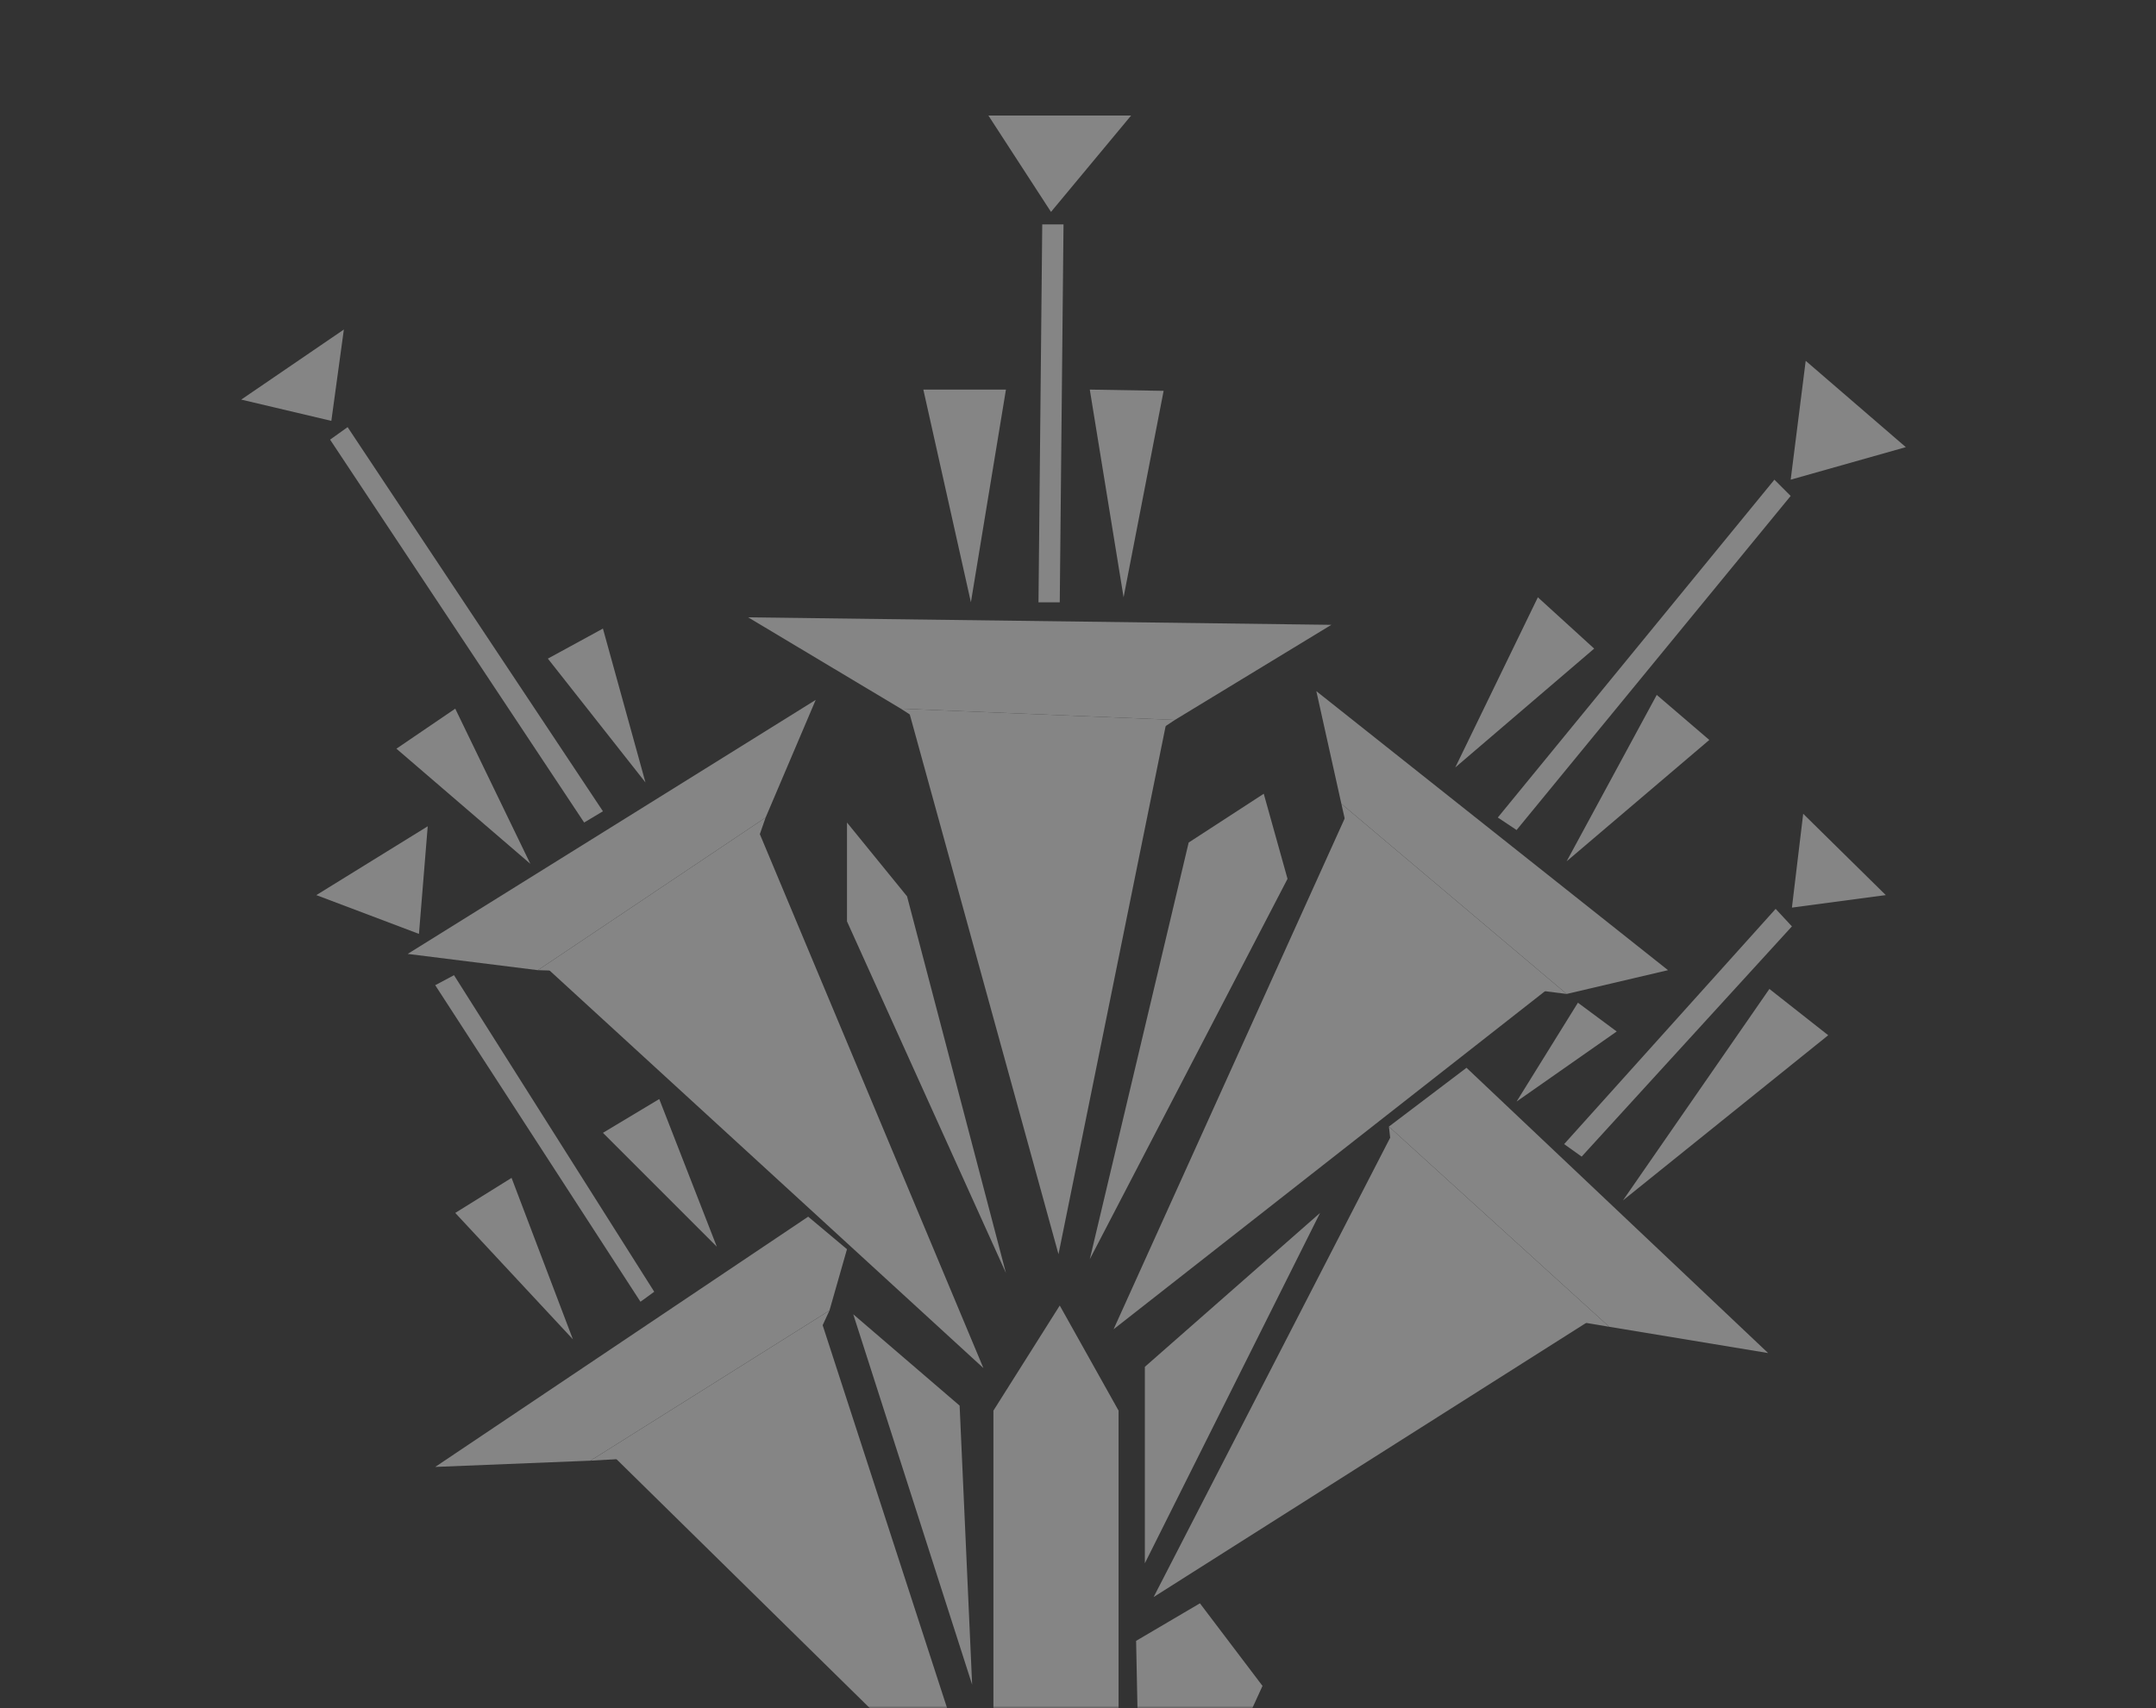 <svg width="429" height="340" viewBox="0 0 429 340" fill="none" xmlns="http://www.w3.org/2000/svg">
<rect x="0" y="0" width="429" height="340" fill="#333333" stroke="none"/>
<mask id="mask0_1466_7257" style="mask-type:alpha" maskUnits="userSpaceOnUse" x="0" y="0" width="429" height="340">
<path d="M0 0H429V340H0L0 0Z" fill="#A0A0A0" fill-opacity="0.4"/>
</mask>
<g mask="url(#mask0_1466_7257)">
<path d="M222.574 490.192L197.67 503.889V280.753L210.869 259.834L222.574 280.753V490.192Z" fill="white"/>
<path d="M251.214 335.541L227.306 387.838L226.061 326.575L238.762 319.104L251.214 335.541Z" fill="white"/>
<path d="M122.46 290.216L195.676 362.188L163.551 263.32L122.46 290.216Z" fill="white"/>
<path d="M117.483 290.714L152.099 288.722L165.049 260.83L117.483 290.714Z" fill="white"/>
<path d="M86.599 291.959L117.48 290.714L165.046 260.83L168.532 248.627L160.812 242.152L86.599 291.959Z" fill="white"/>
<path d="M169.778 261.577L193.436 335.292L190.946 279.757L169.778 261.577Z" fill="white"/>
<path d="M227.803 311.135V272.037L262.668 241.405L227.803 311.135Z" fill="white"/>
<path d="M229.546 317.859L277.112 225.467L315.961 263.071L229.546 317.859Z" fill="white"/>
<path d="M320.196 264.067L280.101 257.343L276.365 224.221L320.196 264.067Z" fill="white"/>
<path d="M351.823 269.297L320.196 264.067L276.365 224.221L291.805 212.517L351.823 269.297Z" fill="white"/>
<path d="M109.013 192.843L195.678 272.285L150.851 165.2L109.013 192.843Z" fill="white"/>
<path d="M152.347 162.709L141.389 194.088L107.022 193.092L152.347 162.709Z" fill="white"/>
<path d="M81.123 189.854L107.023 193.092L152.347 162.709L162.309 139.3L81.123 189.854Z" fill="white"/>
<path d="M86.599 196.08L127.441 259.086L130.18 257.094L90.335 194.088L86.599 196.08Z" fill="white"/>
<path d="M113.994 266.558L101.791 234.432L90.585 241.405L113.994 266.558Z" fill="white"/>
<path d="M119.971 225.467L142.633 248.129L131.178 218.743L119.971 225.467Z" fill="white"/>
<path d="M168.533 183.38L200.16 253.359L180.486 178.399L168.533 163.706V183.38Z" fill="white"/>
<path d="M236.52 167.69L216.846 250.619L256.193 174.912L251.462 157.978L236.52 167.69Z" fill="white"/>
<path d="M62.944 178.15L83.365 185.87L85.109 164.453L62.944 178.15Z" fill="white"/>
<path d="M78.88 149.012L105.527 171.924L90.584 141.043L78.88 149.012Z" fill="white"/>
<path d="M109.013 131.082L128.438 155.736L119.971 125.105L109.013 131.082Z" fill="white"/>
<path d="M116.235 163.706L119.971 161.464L69.167 85.01L65.681 87.501L116.235 163.706Z" fill="white"/>
<path d="M48 79.531L65.931 83.765L68.421 65.585L48 79.531Z" fill="white"/>
<path d="M183.726 77.539L193.189 119.875L200.162 77.539H183.726Z" fill="white"/>
<path d="M216.846 77.539L223.57 118.879L231.539 77.788L216.846 77.539Z" fill="white"/>
<path d="M207.385 44.666L206.638 119.875H210.871L211.618 44.666H207.385Z" fill="white"/>
<path d="M196.675 23L209.127 42.176L225.065 23H196.675Z" fill="white"/>
<path d="M180.984 142.039L210.619 249.623L232.037 144.032L180.984 142.039Z" fill="white"/>
<path d="M233.781 143.285L208.628 159.97L179.242 141.043L233.781 143.285Z" fill="white"/>
<path d="M148.861 122.864L179.243 141.043L233.782 143.285L264.911 124.358L148.861 122.864Z" fill="white"/>
<path d="M289.567 152.748L306.004 118.879L317.21 129.09L289.567 152.748Z" fill="white"/>
<path d="M311.728 171.426L329.659 138.304L340.118 147.269L311.728 171.426Z" fill="white"/>
<path d="M298.033 162.709L301.768 165.2L356.307 98.707L353.07 95.47L298.033 162.709Z" fill="white"/>
<path d="M359.297 71.811L356.309 95.47L379.22 88.995L359.297 71.811Z" fill="white"/>
<path d="M307.993 196.827L221.578 264.565L267.649 162.709L307.993 196.827Z" fill="white"/>
<path d="M266.904 159.97L274.376 193.092L311.731 197.824L266.904 159.97Z" fill="white"/>
<path d="M261.923 137.557L266.903 159.97L311.73 197.824L331.902 193.092L261.923 137.557Z" fill="white"/>
<path d="M301.77 219.241L313.973 199.567L321.693 205.295L301.77 219.241Z" fill="white"/>
<path d="M322.936 238.915L352.073 196.827L363.778 206.042L322.936 238.915Z" fill="white"/>
<path d="M311.231 227.708L314.717 230.198L356.555 184.376L353.318 180.889L311.231 227.708Z" fill="white"/>
<path d="M358.798 161.962L356.556 180.64L375.234 178.15L358.798 161.962Z" fill="white"/>
</g>
</svg>
